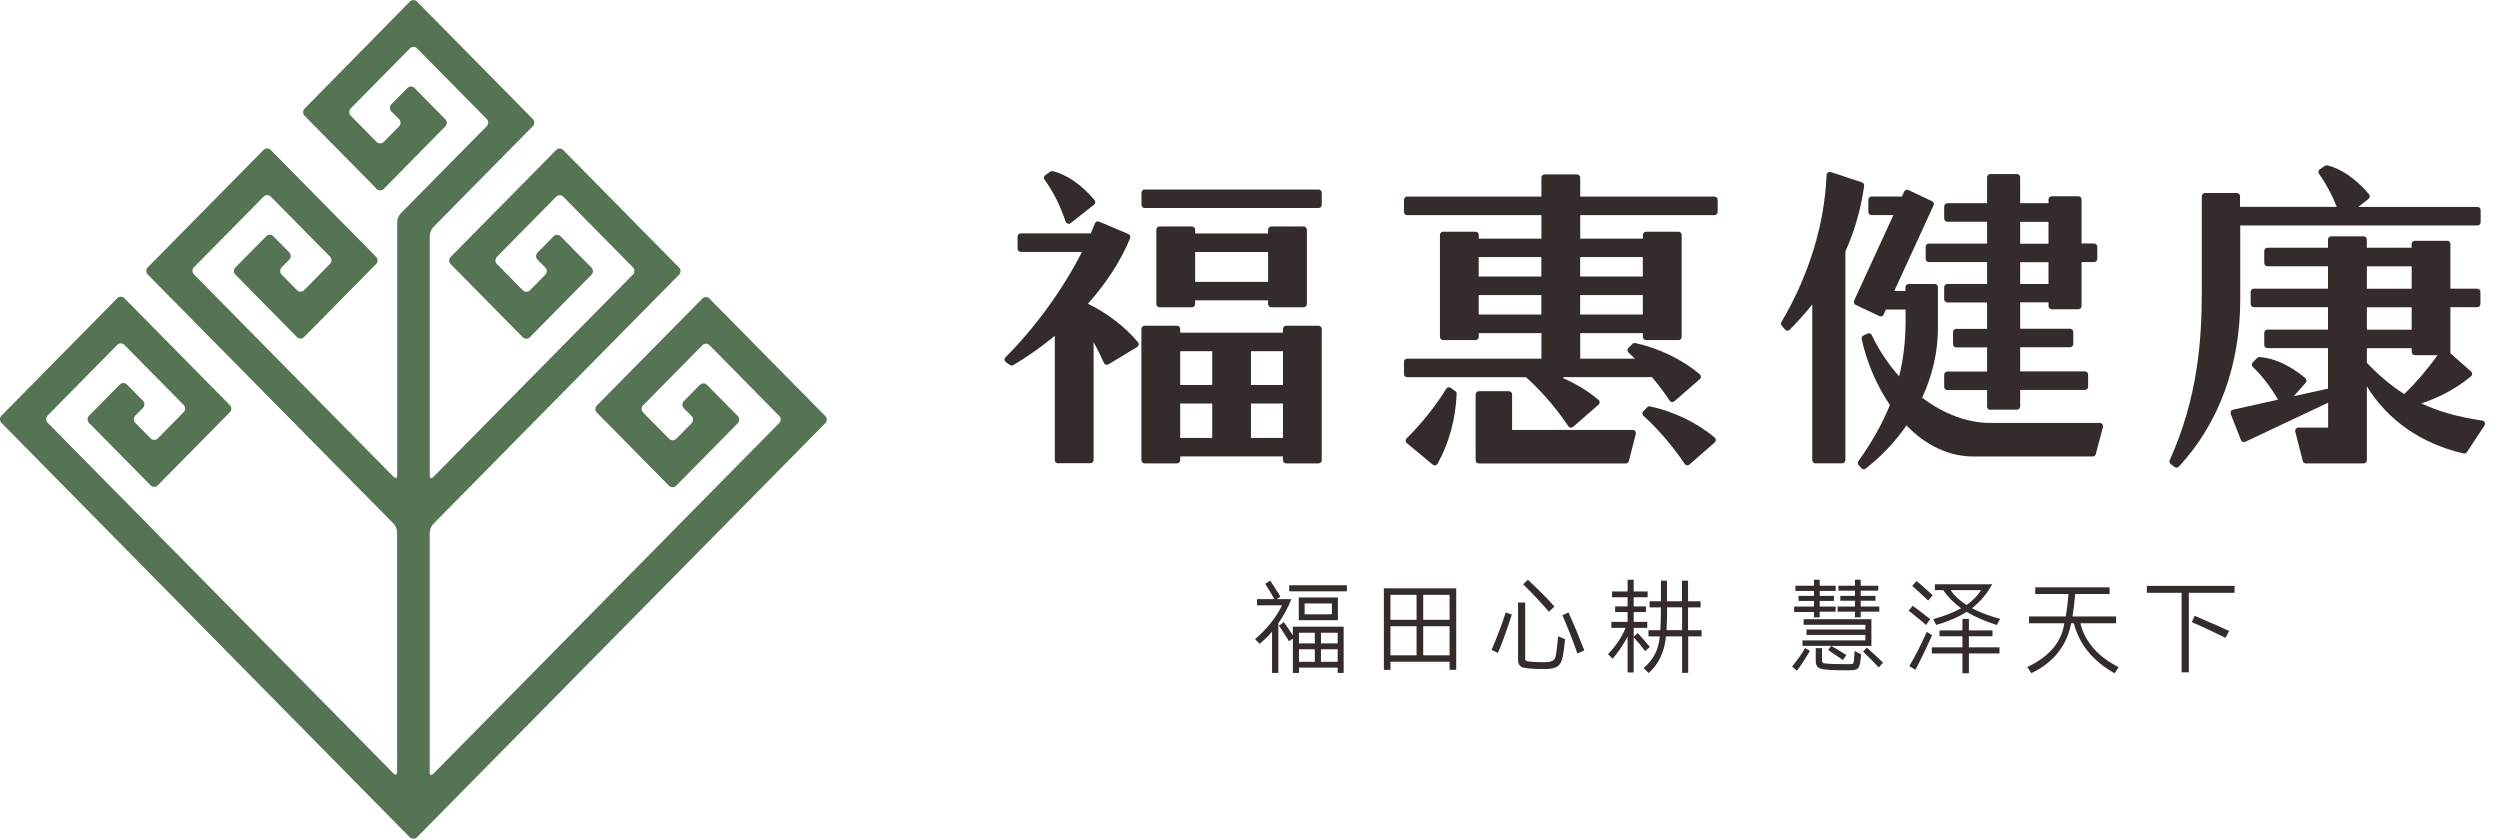 <svg width="161" height="54" viewBox="0 0 161 54" fill="none" xmlns="http://www.w3.org/2000/svg">
<g id="&#232;&#181;&#132;&#230;&#186;&#144; 1 1" clip-path="url(#clip0_447_66)">
<g id="_&#229;&#177;&#130;_1-2">
<g id="Group">
<path id="Vector" d="M86.74 38.082H83.024V37.689H86.74V38.082ZM86.161 39.941H83.639V38.475H86.161V39.941ZM85.773 39.562V38.864H84.018V39.562H85.773ZM83.261 41.125L83.01 41.296C82.901 41.107 82.764 40.889 82.595 40.635C82.499 40.501 82.426 40.385 82.367 40.293L82.677 40.062C82.841 40.288 83.033 40.57 83.256 40.908V40.358H86.531V43.336H86.143V42.993H83.653V43.336H83.261V41.125ZM86.147 41.435V40.746H85.071V41.435H86.147ZM86.147 42.619V41.814H85.071V42.619H86.147ZM84.674 41.435V40.746H83.653V41.435H84.674ZM84.674 42.619V41.814H83.653V42.619H84.674ZM82.326 40.126V43.336H81.92V40.677C81.701 40.945 81.432 41.204 81.118 41.463L80.826 41.162C81.596 40.501 82.175 39.77 82.568 38.984H80.953V38.586H82.071C81.902 38.281 81.706 37.953 81.478 37.597L81.802 37.389C81.938 37.597 82.107 37.856 82.299 38.161C82.367 38.277 82.422 38.36 82.458 38.425L82.226 38.586H83.16C82.933 39.164 82.654 39.678 82.321 40.131L82.326 40.126Z" fill="#332C2B"/>
<path id="Vector_2" d="M93.777 43.137H93.353V42.614H89.545V43.137H89.121V37.888H93.781V43.137H93.777ZM93.353 39.918V38.309H91.656V39.918H93.353ZM93.353 42.203V40.33H91.656V42.203H93.353ZM91.227 39.918V38.309H89.545V39.918H91.227ZM91.227 42.203V40.33H89.545V42.203H91.227Z" fill="#332C2B"/>
<path id="Vector_3" d="M100.106 39.063L99.75 39.396C99.158 38.716 98.606 38.124 98.091 37.629L98.396 37.333C98.433 37.37 98.487 37.421 98.556 37.49C99.208 38.101 99.728 38.623 100.106 39.063ZM102.031 41.884L101.584 42.087C101.315 41.301 100.991 40.483 100.621 39.627L101.004 39.437C101.31 40.094 101.652 40.908 102.031 41.884ZM100.466 42.739C100.339 42.971 100.015 43.086 99.504 43.086C98.642 43.086 98.132 43.04 97.967 42.943C97.826 42.855 97.758 42.707 97.762 42.489V38.804H98.223V42.365C98.214 42.48 98.232 42.545 98.282 42.55C98.396 42.614 98.802 42.647 99.509 42.647C99.823 42.647 100.024 42.573 100.115 42.429C100.188 42.369 100.266 41.884 100.343 40.977L100.79 41.167C100.713 42.055 100.608 42.577 100.475 42.739H100.466ZM96.463 42.046L96.057 41.851C96.435 40.977 96.741 40.173 96.969 39.437L97.361 39.581C97.347 39.618 97.329 39.669 97.311 39.738C97.023 40.626 96.741 41.398 96.467 42.05L96.463 42.046Z" fill="#332C2B"/>
<path id="Vector_4" d="M109.591 40.982H108.72V43.331H108.328V40.982H107.288C107.193 41.981 106.823 42.767 106.171 43.345L105.847 43.017C106.477 42.503 106.823 41.824 106.892 40.982H106.162V40.584H106.924C106.951 40.228 106.96 39.798 106.96 39.294V39.118H106.235V38.721H106.965V37.393H107.352V38.721H108.319V37.393H108.711V38.721H109.518V39.118H108.711V40.584H109.582V40.982H109.591ZM106.249 41.662L105.939 41.93C105.733 41.639 105.487 41.343 105.209 41.038V43.308H104.817V40.991C104.57 41.486 104.247 41.962 103.85 42.425L103.558 42.124C104.069 41.592 104.447 41.028 104.689 40.436H103.772V40.048H104.817V39.419H104.014V39.054H104.817V38.466H103.818V38.092H104.817V37.333H105.209V38.092H106.107V38.466H105.209V39.054H105.998V39.419H105.209V40.048H106.084V40.436H105.209V41.005L105.473 40.769C105.724 41.042 105.98 41.343 106.249 41.662ZM108.328 40.58V39.114H107.361V39.289C107.361 39.715 107.348 40.14 107.325 40.58H108.333H108.328Z" fill="#332C2B"/>
<path id="Vector_5" d="M118.903 42.18L118.684 42.508C118.639 42.471 118.57 42.429 118.484 42.369C118.196 42.17 117.946 41.999 117.736 41.865L117.927 41.592H116.081V41.241H120.13V40.889H116.34V40.538H120.13V40.237H116.153V39.877H120.518V41.597H117.927C118.11 41.694 118.329 41.824 118.593 41.99C118.721 42.073 118.826 42.138 118.903 42.184M121.028 39.391H119.829V39.757H119.46V39.391H118.342V39.063H119.46V38.688H118.516V38.374H119.46V38.041H118.393V37.722H119.46V37.333H119.829V37.722H120.96V38.041H119.829V38.374H120.782V38.688H119.829V39.063H121.028V39.391ZM118.215 39.391H117.189V39.757H116.819V39.414H115.542V39.063H116.819V38.702H115.825V38.374H116.819V38.055H115.624V37.722H116.819V37.333H117.189V37.722H118.219V38.055H117.189V38.374H118.105V38.702H117.189V39.063H118.215V39.391ZM119.656 43.031C119.592 43.123 119.396 43.169 119.077 43.169C118.028 43.169 117.421 43.132 117.257 43.063C117.047 43.017 116.938 42.846 116.933 42.554V41.74H117.335V42.499C117.335 42.619 117.371 42.693 117.444 42.707C117.572 42.748 118.119 42.772 119.077 42.772C119.254 42.772 119.346 42.758 119.355 42.712C119.391 42.638 119.419 42.374 119.437 41.921L119.856 42.138C119.82 42.665 119.751 42.961 119.656 43.031ZM115.72 43.193L115.41 42.929C115.752 42.503 116.035 42.106 116.249 41.731L116.559 41.921C116.523 41.986 116.464 42.078 116.391 42.194C116.144 42.61 115.921 42.938 115.72 43.188V43.193ZM121.27 42.675L120.992 42.984C120.746 42.716 120.413 42.379 119.984 41.962L120.221 41.708C120.627 42.059 120.974 42.383 121.265 42.675H121.27Z" fill="#332C2B"/>
<path id="Vector_6" d="M128.808 39.854L128.594 40.251C127.796 39.992 127.148 39.71 126.651 39.4C126.127 39.738 125.47 40.02 124.69 40.247L124.503 39.872C125.192 39.682 125.789 39.451 126.296 39.174C125.812 38.822 125.429 38.429 125.142 38.004H124.608V37.625H128.302C127.946 38.258 127.509 38.772 126.993 39.169C127.5 39.437 128.106 39.664 128.813 39.858M128.767 42.083H126.797V43.359H126.382V42.083H124.408V41.69H126.382V40.977H124.905V40.598H126.382V39.854H126.797V40.598H128.316V40.977H126.797V41.69H128.767V42.083ZM127.586 38.004H125.616C125.853 38.351 126.195 38.67 126.642 38.961C127.03 38.693 127.344 38.378 127.586 38.004ZM123.35 43.137L122.962 42.897C123.35 42.24 123.724 41.505 124.084 40.691L124.43 40.908C123.961 41.944 123.601 42.688 123.345 43.142L123.35 43.137ZM124.467 38.328L124.175 38.674C124.061 38.568 123.906 38.429 123.719 38.254C123.482 38.027 123.29 37.851 123.145 37.731L123.427 37.421C123.601 37.555 123.829 37.754 124.116 38.018C124.266 38.152 124.38 38.254 124.462 38.328H124.467ZM124.307 39.872L124.038 40.247C123.788 40.025 123.45 39.747 123.026 39.414C122.98 39.377 122.944 39.345 122.917 39.331L123.176 39.012C123.468 39.22 123.847 39.511 124.312 39.877L124.307 39.872Z" fill="#332C2B"/>
<path id="Vector_7" d="M136.442 42.966L136.177 43.359C134.773 42.564 133.902 41.491 133.555 40.14H133.386C133.095 41.606 132.237 42.675 130.819 43.35L130.559 42.957C131.977 42.286 132.771 41.347 132.94 40.14H130.669V39.701H133.031C133.108 39.289 133.168 38.809 133.213 38.254H131.07V37.824H135.858V38.254H133.642C133.601 38.781 133.541 39.262 133.469 39.701H136.278V40.14H133.975C134.28 41.343 135.101 42.282 136.442 42.966Z" fill="#332C2B"/>
<path id="Vector_8" d="M143.902 38.175H140.961V43.299H140.496V38.175H138.257V37.731H143.907V38.175H143.902ZM141.153 40.066L141.34 39.659C141.481 39.719 141.677 39.807 141.928 39.914C142.571 40.187 143.109 40.422 143.556 40.635L143.328 41.079C142.457 40.654 141.732 40.311 141.153 40.066Z" fill="#332C2B"/>
<path id="Vector_9" d="M73.716 13.397C73.602 13.397 73.511 13.305 73.511 13.189V12.412C73.511 12.296 73.602 12.204 73.716 12.204H84.916C85.03 12.204 85.121 12.296 85.121 12.412V13.189C85.121 13.305 85.03 13.397 84.916 13.397H73.716ZM68.819 14.41C68.819 14.41 68.777 14.41 68.759 14.4C68.695 14.382 68.645 14.331 68.622 14.266C68.276 13.23 67.834 12.352 67.268 11.57C67.236 11.524 67.222 11.469 67.231 11.413C67.241 11.358 67.273 11.307 67.318 11.279L67.633 11.057C67.669 11.034 67.71 11.02 67.751 11.02C67.765 11.02 67.783 11.02 67.797 11.025C68.677 11.223 69.658 11.899 70.483 12.879C70.519 12.921 70.538 12.981 70.533 13.036C70.529 13.092 70.501 13.143 70.456 13.18L68.946 14.373C68.91 14.4 68.864 14.419 68.819 14.419V14.41ZM81.665 18.151V16.227H76.968V18.151H81.665ZM81.87 19.788C81.756 19.788 81.665 19.695 81.665 19.58V19.34H76.968V19.58C76.968 19.695 76.876 19.788 76.762 19.788H74.674C74.56 19.788 74.469 19.695 74.469 19.58V14.794C74.469 14.678 74.56 14.585 74.674 14.585H76.762C76.876 14.585 76.968 14.678 76.968 14.794V15.034H81.665V14.794C81.665 14.678 81.756 14.585 81.87 14.585H83.958C84.072 14.585 84.164 14.678 84.164 14.794V19.58C84.164 19.695 84.072 19.788 83.958 19.788H81.87ZM68.135 29.842C68.02 29.842 67.929 29.749 67.929 29.634V21.624C67.086 22.327 66.187 22.96 65.257 23.511C65.225 23.529 65.189 23.538 65.152 23.538C65.111 23.538 65.07 23.525 65.038 23.502L64.783 23.326C64.733 23.289 64.701 23.233 64.692 23.173C64.687 23.113 64.71 23.048 64.751 23.007C66.643 21.129 68.44 18.655 69.68 16.223H65.736C65.622 16.223 65.531 16.13 65.531 16.015V15.238C65.531 15.122 65.622 15.029 65.736 15.029H70.246C70.337 14.817 70.428 14.599 70.51 14.391C70.529 14.34 70.57 14.299 70.62 14.276C70.647 14.266 70.674 14.257 70.702 14.257C70.729 14.257 70.757 14.262 70.779 14.271C71.231 14.461 72.065 14.812 72.667 15.071C72.772 15.117 72.818 15.238 72.777 15.344C72.207 16.75 71.267 18.211 70.063 19.561C71.304 20.163 72.476 21.064 73.283 22.035C73.324 22.082 73.338 22.142 73.329 22.202C73.319 22.262 73.283 22.313 73.233 22.345L71.381 23.465C71.349 23.483 71.313 23.492 71.276 23.492C71.254 23.492 71.235 23.492 71.213 23.483C71.158 23.465 71.112 23.423 71.09 23.367C70.898 22.933 70.679 22.484 70.428 22.031V29.624C70.428 29.74 70.337 29.832 70.223 29.832H68.135V29.842ZM78.067 24.796V22.618H76.005V24.796H78.067ZM82.622 24.796V22.618H80.561V24.796H82.622ZM78.067 28.205V25.989H76.005V28.205H78.067ZM82.622 28.205V25.989H80.561V28.205H82.622ZM82.828 29.842C82.713 29.842 82.622 29.749 82.622 29.634V29.393H76.005V29.634C76.005 29.749 75.914 29.842 75.8 29.842H73.712C73.598 29.842 73.506 29.749 73.506 29.634V21.185C73.506 21.069 73.598 20.977 73.712 20.977H75.8C75.914 20.977 76.005 21.069 76.005 21.185V21.425H82.622V21.185C82.622 21.069 82.713 20.977 82.828 20.977H84.916C85.03 20.977 85.121 21.069 85.121 21.185V29.634C85.121 29.749 85.03 29.842 84.916 29.842H82.828Z" fill="#332C2B"/>
<path id="Vector_10" d="M99.262 17.809V16.555H95.227V17.809H99.262ZM105.797 17.809V16.555H101.761V17.809H105.797ZM99.262 20.255V19.002H95.227V20.255H99.262ZM105.797 20.255V19.002H101.761V20.255H105.797ZM101.173 27.543C101.173 27.543 101.155 27.543 101.146 27.543C101.086 27.534 101.036 27.502 101.004 27.455C100.115 26.11 99.011 24.94 98.273 24.292H90.621C90.507 24.292 90.415 24.2 90.415 24.084V23.307C90.415 23.192 90.507 23.099 90.621 23.099H99.267V21.453H95.231V21.693C95.231 21.809 95.14 21.901 95.026 21.901H92.937C92.823 21.901 92.732 21.809 92.732 21.693V15.131C92.732 15.015 92.823 14.923 92.937 14.923H95.026C95.14 14.923 95.231 15.015 95.231 15.131V15.372H99.267V13.855H90.621C90.507 13.855 90.415 13.762 90.415 13.647V12.87C90.415 12.754 90.507 12.662 90.621 12.662H99.267V11.441C99.267 11.325 99.358 11.233 99.472 11.233H101.561C101.675 11.233 101.766 11.325 101.766 11.441V12.662H110.412C110.526 12.662 110.617 12.754 110.617 12.87V13.647C110.617 13.762 110.526 13.855 110.412 13.855H101.766V15.372H105.802V15.131C105.802 15.015 105.893 14.923 106.007 14.923H108.095C108.209 14.923 108.301 15.015 108.301 15.131V21.693C108.301 21.809 108.209 21.901 108.095 21.901H106.007C105.893 21.901 105.802 21.809 105.802 21.693V21.453H101.766V23.099H105.291C105.15 22.96 105.008 22.831 104.876 22.706C104.835 22.669 104.808 22.613 104.808 22.558C104.808 22.503 104.826 22.447 104.867 22.405L105.118 22.151C105.159 22.109 105.209 22.091 105.264 22.091C105.277 22.091 105.291 22.091 105.305 22.091C106.828 22.419 108.346 23.155 109.464 24.103C109.509 24.14 109.537 24.2 109.537 24.26C109.537 24.32 109.509 24.38 109.464 24.417L107.831 25.841C107.795 25.874 107.744 25.892 107.699 25.892C107.69 25.892 107.681 25.892 107.671 25.892C107.612 25.883 107.562 25.851 107.53 25.804C107.197 25.305 106.814 24.792 106.39 24.288H100.681L100.667 24.352C101.52 24.727 102.304 25.208 102.942 25.749C102.988 25.786 103.015 25.846 103.015 25.906C103.015 25.966 102.988 26.026 102.942 26.063L101.31 27.488C101.273 27.52 101.223 27.539 101.178 27.539L101.173 27.543ZM95.236 29.846C95.122 29.846 95.031 29.754 95.031 29.638V25.402C95.031 25.286 95.122 25.194 95.236 25.194H97.174C97.288 25.194 97.379 25.286 97.379 25.402V27.687H105.145C105.209 27.687 105.268 27.714 105.309 27.765C105.35 27.816 105.359 27.881 105.346 27.945L104.899 29.689C104.876 29.781 104.794 29.846 104.698 29.846H95.231H95.236ZM92.395 29.966C92.349 29.966 92.303 29.948 92.267 29.92L90.598 28.538C90.552 28.5 90.525 28.445 90.525 28.385C90.525 28.325 90.543 28.269 90.589 28.228C91.524 27.312 92.504 26.087 93.138 25.037C93.165 24.986 93.216 24.953 93.27 24.94C93.284 24.94 93.298 24.94 93.311 24.94C93.352 24.94 93.393 24.953 93.43 24.977L93.722 25.185C93.776 25.226 93.813 25.291 93.808 25.36C93.754 26.942 93.302 28.584 92.577 29.865C92.545 29.916 92.495 29.953 92.436 29.966C92.422 29.966 92.413 29.966 92.399 29.966H92.395ZM108.666 29.966C108.666 29.966 108.647 29.966 108.638 29.966C108.579 29.957 108.529 29.925 108.497 29.879C107.772 28.783 106.75 27.594 105.838 26.78C105.797 26.743 105.77 26.688 105.77 26.632C105.77 26.577 105.788 26.521 105.829 26.48L106.08 26.225C106.121 26.184 106.171 26.165 106.226 26.165C106.239 26.165 106.253 26.165 106.267 26.17C107.79 26.498 109.309 27.233 110.426 28.181C110.471 28.218 110.499 28.279 110.499 28.339C110.499 28.399 110.471 28.459 110.426 28.496L108.793 29.92C108.757 29.953 108.707 29.971 108.661 29.971L108.666 29.966Z" fill="#332C2B"/>
<path id="Vector_11" d="M131.923 15.695V14.289H130.099V15.695H131.923ZM131.923 18.29V16.884H130.099V18.29H131.923ZM128.174 26.392C128.06 26.392 127.969 26.299 127.969 26.184V25.12H125.411C125.297 25.12 125.205 25.027 125.205 24.912V24.135C125.205 24.019 125.297 23.927 125.411 23.927H127.969V22.373H125.981C125.867 22.373 125.776 22.28 125.776 22.165V21.388C125.776 21.272 125.867 21.18 125.981 21.18H127.969V19.478H125.411C125.297 19.478 125.205 19.386 125.205 19.27V18.493C125.205 18.378 125.297 18.285 125.411 18.285H127.969V16.879H124.22C124.106 16.879 124.015 16.787 124.015 16.671V15.894C124.015 15.778 124.106 15.686 124.22 15.686H127.969V14.28H125.411C125.297 14.28 125.205 14.188 125.205 14.072V13.295C125.205 13.18 125.297 13.087 125.411 13.087H127.969V11.418C127.969 11.302 128.06 11.21 128.174 11.21H129.893C130.007 11.21 130.099 11.302 130.099 11.418V13.087H131.923V12.847C131.923 12.731 132.014 12.639 132.128 12.639H133.847C133.961 12.639 134.052 12.731 134.052 12.847V15.681H134.859C134.973 15.681 135.065 15.774 135.065 15.889V16.666C135.065 16.782 134.973 16.875 134.859 16.875H134.052V19.709C134.052 19.825 133.961 19.917 133.847 19.917H132.128C132.014 19.917 131.923 19.825 131.923 19.709V19.469H130.099V21.171H133.314C133.428 21.171 133.519 21.263 133.519 21.379V22.156C133.519 22.271 133.428 22.364 133.314 22.364H130.099V23.918H134.271C134.385 23.918 134.476 24.01 134.476 24.126V24.903C134.476 25.018 134.385 25.111 134.271 25.111H130.099V26.174C130.099 26.29 130.007 26.382 129.893 26.382H128.174V26.392ZM116.915 29.841C116.801 29.841 116.71 29.749 116.71 29.633V19.612C116.277 20.149 115.789 20.694 115.26 21.235C115.223 21.272 115.168 21.296 115.114 21.296H115.109C115.054 21.296 115 21.268 114.963 21.226C114.963 21.226 114.785 21.023 114.749 20.981C114.69 20.912 114.681 20.815 114.726 20.736C116.5 17.725 117.503 14.451 117.631 11.27C117.631 11.205 117.667 11.145 117.718 11.108C117.754 11.085 117.795 11.071 117.836 11.071C117.859 11.071 117.877 11.071 117.9 11.08C118.493 11.274 119.323 11.547 119.916 11.746C120.011 11.778 120.066 11.876 120.052 11.973C119.834 13.494 119.441 14.872 118.844 16.186V29.629C118.844 29.744 118.753 29.837 118.639 29.837H116.92L116.915 29.841ZM120.025 30.221C119.97 30.221 119.911 30.198 119.87 30.151L119.697 29.953C119.633 29.878 119.628 29.772 119.683 29.694C120.563 28.463 121.224 27.28 121.708 26.082C120.864 24.843 120.221 23.335 119.893 21.841C119.87 21.744 119.92 21.647 120.007 21.605C120.098 21.564 120.185 21.522 120.271 21.48C120.299 21.467 120.331 21.462 120.358 21.462C120.435 21.462 120.508 21.504 120.545 21.582C120.987 22.526 121.598 23.441 122.305 24.237C122.583 23.104 122.72 21.934 122.72 20.648V19.936H121.452L121.307 20.255C121.27 20.329 121.197 20.375 121.12 20.375C121.092 20.375 121.06 20.371 121.033 20.357L119.505 19.635C119.405 19.589 119.359 19.464 119.405 19.358L121.936 13.85H120.527C120.413 13.85 120.321 13.758 120.321 13.642V12.865C120.321 12.749 120.413 12.657 120.527 12.657H122.483L122.629 12.338C122.652 12.287 122.693 12.25 122.743 12.232C122.766 12.222 122.789 12.218 122.811 12.218C122.839 12.218 122.871 12.222 122.898 12.236L124.426 12.958C124.476 12.981 124.512 13.022 124.531 13.073C124.549 13.124 124.549 13.184 124.521 13.23L121.991 18.738H122.711V18.498C122.711 18.382 122.802 18.29 122.916 18.29H124.599C124.713 18.29 124.804 18.382 124.804 18.498V21.11C124.804 22.637 124.462 24.149 123.787 25.61C125.192 26.674 126.715 27.238 128.192 27.238H135.229C135.293 27.238 135.352 27.27 135.393 27.321C135.43 27.372 135.443 27.441 135.43 27.502L134.969 29.245C134.946 29.337 134.864 29.398 134.773 29.398H127.089C125.538 29.398 124.047 28.709 122.775 27.4C122.05 28.45 121.165 29.384 120.148 30.179C120.112 30.207 120.066 30.221 120.025 30.221Z" fill="#332C2B"/>
<path id="Vector_12" d="M155.312 18.595V17.152H152.426V18.595H155.312ZM155.312 21.231V19.788H152.426V21.231H155.312ZM152.426 23.363C153.214 24.191 154.003 24.852 154.833 25.375C155.581 24.658 156.361 23.747 156.977 22.873H155.517C155.403 22.873 155.312 22.78 155.312 22.665V22.424H152.426V23.363ZM148.495 29.846C148.403 29.846 148.321 29.782 148.299 29.689L147.815 27.798C147.801 27.738 147.815 27.668 147.852 27.617C147.893 27.567 147.952 27.539 148.016 27.539H149.931V25.934L144.596 28.45C144.568 28.464 144.541 28.468 144.509 28.468C144.482 28.468 144.459 28.464 144.431 28.454C144.377 28.431 144.336 28.39 144.317 28.339L143.661 26.665C143.638 26.609 143.643 26.544 143.67 26.489C143.697 26.433 143.747 26.396 143.807 26.383L146.707 25.74C146.228 24.917 145.699 24.228 145.084 23.631C145.043 23.594 145.02 23.538 145.02 23.483C145.02 23.428 145.043 23.372 145.079 23.335L145.353 23.058C145.389 23.021 145.444 22.997 145.499 22.997H145.508C146.411 23.039 147.491 23.534 148.467 24.352C148.508 24.39 148.536 24.44 148.54 24.496C148.54 24.551 148.527 24.607 148.49 24.648L147.715 25.518L149.922 25.028V22.419H146.023C145.909 22.419 145.818 22.327 145.818 22.211V21.434C145.818 21.319 145.909 21.226 146.023 21.226H149.922V19.784H145.147C145.033 19.784 144.942 19.691 144.942 19.575V18.799C144.942 18.683 145.033 18.59 145.147 18.59H149.922V17.148H146.023C145.909 17.148 145.818 17.055 145.818 16.939V16.163C145.818 16.047 145.909 15.954 146.023 15.954H149.922V15.427C149.922 15.312 150.013 15.219 150.127 15.219H152.216C152.33 15.219 152.421 15.312 152.421 15.427V15.954H155.308V15.714C155.308 15.598 155.399 15.506 155.513 15.506H157.601C157.715 15.506 157.807 15.598 157.807 15.714V18.59H159.535C159.649 18.59 159.74 18.683 159.74 18.799V19.575C159.74 19.691 159.649 19.784 159.535 19.784H157.807V22.757L159.134 23.918C159.179 23.959 159.207 24.015 159.207 24.075C159.207 24.135 159.179 24.195 159.134 24.232C158.267 24.968 157.136 25.587 155.941 25.98C157.045 26.503 158.29 26.854 159.859 27.085C159.927 27.095 159.986 27.141 160.018 27.206C160.046 27.27 160.041 27.345 160 27.405L158.869 29.116C158.833 29.176 158.764 29.208 158.7 29.208C158.687 29.208 158.668 29.208 158.655 29.203C155.937 28.575 153.78 27.081 152.426 24.88V29.634C152.426 29.749 152.334 29.842 152.22 29.842H148.495V29.846ZM140.154 30.11C140.113 30.11 140.067 30.096 140.031 30.068C139.967 30.022 139.794 29.888 139.794 29.888C139.716 29.828 139.693 29.726 139.73 29.638C141.549 25.592 141.796 21.878 141.796 18.775V12.639C141.796 12.523 141.887 12.431 142.001 12.431H144.053C144.167 12.431 144.258 12.523 144.258 12.639V13.323H150.487C150.173 12.528 149.799 11.829 149.343 11.196C149.311 11.15 149.297 11.094 149.306 11.039C149.315 10.983 149.347 10.932 149.393 10.905L149.712 10.682C149.749 10.659 149.79 10.646 149.831 10.646C149.844 10.646 149.863 10.646 149.876 10.65C150.756 10.849 151.737 11.529 152.562 12.505C152.599 12.546 152.617 12.606 152.612 12.662C152.608 12.717 152.581 12.768 152.535 12.805L151.874 13.328H159.549C159.663 13.328 159.754 13.42 159.754 13.536V14.313C159.754 14.428 159.663 14.521 159.549 14.521H144.272V19.252C144.272 23.529 142.904 27.261 140.318 30.05C140.277 30.091 140.222 30.115 140.168 30.115L140.154 30.11Z" fill="#332C2B"/>
<path id="Vector_13" fill-rule="evenodd" clip-rule="evenodd" d="M0.091 27.229C-0.032 27.104 -0.032 26.896 0.091 26.771L7.556 19.201C7.68 19.076 7.885 19.076 8.008 19.201L14.803 26.091C14.926 26.216 14.926 26.424 14.803 26.549L10.156 31.261C10.033 31.386 9.827 31.386 9.704 31.261L5.732 27.233C5.609 27.109 5.609 26.901 5.732 26.771L7.721 24.759C7.844 24.634 8.049 24.634 8.172 24.759L9.207 25.809C9.33 25.934 9.33 26.142 9.207 26.267L8.71 26.771C8.587 26.896 8.587 27.104 8.71 27.229L9.704 28.237C9.827 28.362 10.033 28.362 10.156 28.237L11.829 26.54C11.953 26.415 11.953 26.207 11.829 26.082L8.008 22.207C7.885 22.082 7.68 22.082 7.556 22.207L3.065 26.762C2.942 26.887 2.942 27.095 3.065 27.22L25.346 49.815C25.469 49.94 25.574 49.898 25.574 49.718V34.277C25.574 34.096 25.474 33.846 25.346 33.722L9.513 17.679C9.39 17.555 9.39 17.346 9.513 17.221L16.978 9.651C17.101 9.526 17.306 9.526 17.429 9.651L24.224 16.542C24.347 16.667 24.347 16.875 24.224 17L19.577 21.712C19.454 21.837 19.249 21.837 19.126 21.712L15.158 17.684C15.035 17.559 15.035 17.351 15.158 17.226L17.147 15.21C17.27 15.085 17.475 15.085 17.598 15.21L18.633 16.26C18.756 16.384 18.756 16.593 18.633 16.717L18.136 17.221C18.013 17.346 18.013 17.555 18.136 17.679L19.13 18.688C19.253 18.812 19.459 18.812 19.582 18.688L21.255 16.99C21.378 16.865 21.378 16.657 21.255 16.532L17.434 12.657C17.311 12.532 17.106 12.532 16.982 12.657L12.491 17.212C12.367 17.337 12.367 17.545 12.491 17.67L25.35 30.711C25.474 30.836 25.578 30.794 25.578 30.614V14.299C25.578 14.118 25.679 13.869 25.806 13.744L31.347 8.125C31.47 8 31.47 7.792 31.347 7.667L26.855 3.112C26.732 2.987 26.527 2.987 26.404 3.112L22.582 6.988C22.459 7.112 22.459 7.32 22.582 7.445L24.256 9.143C24.379 9.267 24.584 9.267 24.707 9.143L25.702 8.134C25.825 8.01 25.825 7.801 25.702 7.677L25.204 7.173C25.081 7.048 25.081 6.84 25.204 6.715L26.24 5.665C26.363 5.54 26.568 5.54 26.691 5.665L28.679 7.681C28.802 7.806 28.802 8.014 28.679 8.139L24.712 12.167C24.589 12.292 24.384 12.292 24.261 12.167L19.614 7.455C19.491 7.33 19.491 7.122 19.614 6.997L26.399 0.097C26.522 -0.028 26.728 -0.028 26.851 0.097L34.316 7.667C34.439 7.792 34.439 8 34.316 8.125L27.904 14.627C27.781 14.752 27.676 15.002 27.676 15.182V30.623C27.676 30.804 27.776 30.845 27.904 30.72L40.764 17.679C40.887 17.555 40.887 17.346 40.764 17.221L36.272 12.666C36.149 12.541 35.944 12.541 35.821 12.666L31.999 16.542C31.876 16.667 31.876 16.875 31.999 17L33.673 18.697C33.796 18.822 34.001 18.822 34.124 18.697L35.118 17.689C35.242 17.564 35.242 17.356 35.118 17.231L34.617 16.727C34.494 16.602 34.494 16.394 34.617 16.269L35.652 15.219C35.775 15.094 35.98 15.094 36.103 15.219L38.092 17.235C38.215 17.36 38.215 17.568 38.092 17.693L34.12 21.721C33.997 21.846 33.791 21.846 33.668 21.721L29.021 17.009C28.898 16.884 28.898 16.676 29.021 16.551L35.816 9.66C35.939 9.536 36.145 9.536 36.268 9.66L43.733 17.231C43.856 17.356 43.856 17.564 43.733 17.689L27.9 33.745C27.776 33.87 27.672 34.119 27.672 34.3V49.741C27.672 49.921 27.772 49.963 27.9 49.838L50.181 27.243C50.304 27.118 50.304 26.91 50.181 26.785L45.689 22.23C45.566 22.105 45.361 22.105 45.238 22.23L41.416 26.105C41.293 26.23 41.293 26.438 41.416 26.563L43.09 28.26C43.213 28.385 43.418 28.385 43.546 28.26L44.54 27.252C44.663 27.127 44.663 26.919 44.54 26.794L44.038 26.29C43.915 26.165 43.915 25.957 44.038 25.832L45.073 24.782C45.197 24.658 45.402 24.658 45.525 24.782L47.513 26.794C47.636 26.919 47.636 27.127 47.513 27.257L43.541 31.285C43.418 31.409 43.213 31.409 43.085 31.285L38.438 26.572C38.315 26.447 38.315 26.239 38.438 26.114L45.233 19.224C45.356 19.099 45.561 19.099 45.684 19.224L53.15 26.794C53.273 26.919 53.273 27.127 53.15 27.252L26.846 53.926C26.723 54.051 26.518 54.051 26.395 53.926L0.091 27.229Z" fill="#547454"/>
</g>
</g>
</g>
<defs>
<clipPath id="clip0_447_66">
<rect width="160.036" height="54" fill="white"/>
</clipPath>
</defs>
</svg>
